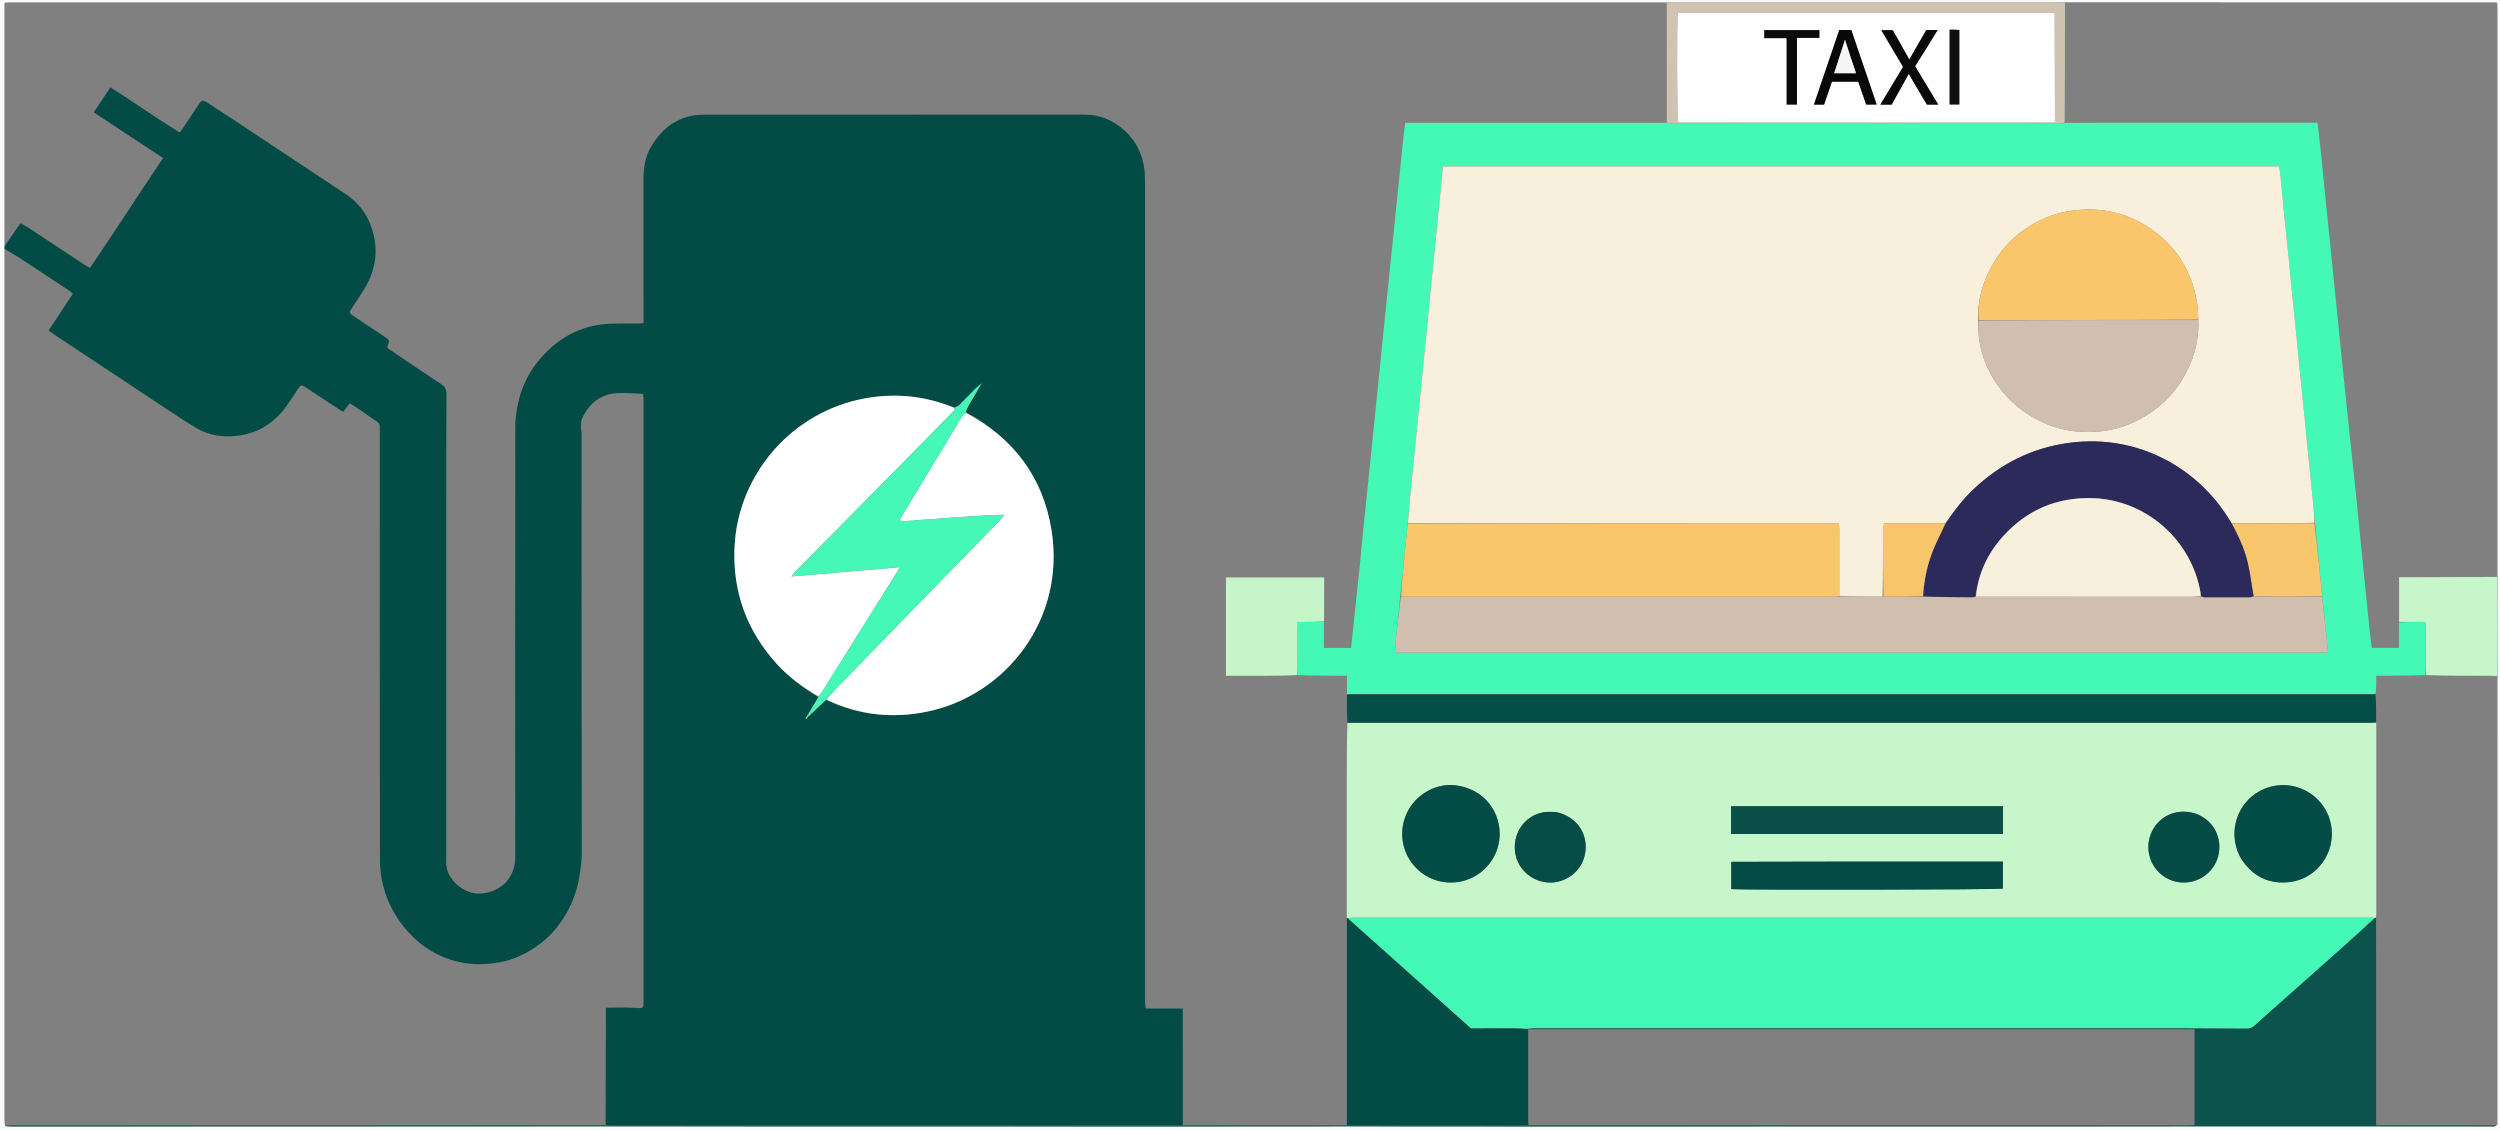 <?xml version="1.0" encoding="UTF-8"?>
<svg id="Layer_1" data-name="Layer 1" xmlns="http://www.w3.org/2000/svg" viewBox="0 0 1920 867.92">
  <rect x="0" y="0" width="1920" height="867.92" fill="#808080" stroke="none"/>
  <defs>
    <style>
      .cls-1 {
        fill: #c5f5c8;
      }

      .cls-1, .cls-2, .cls-3, .cls-4, .cls-5, .cls-6, .cls-7, .cls-8, .cls-9, .cls-10, .cls-11, .cls-12, .cls-13, .cls-14, .cls-15, .cls-16, .cls-17, .cls-18, .cls-19, .cls-20, .cls-21, .cls-22, .cls-23, .cls-24, .cls-25, .cls-26, .cls-27, .cls-28, .cls-29, .cls-30, .cls-31, .cls-32 {
        stroke-width: 0px;
      }

      .cls-2 {
        fill: #fefefe;
      }

      .cls-3 {
        fill: #fefffe;
      }

      .cls-4 {
        fill: #111010;
      }

      .cls-5 {
        fill: #d0bfae;
      }

      .cls-6 {
        fill: #054b45;
      }

      .cls-7 {
        fill: #44f8b6;
      }

      .cls-8 {
        fill: #f8c56b;
      }

      .cls-9 {
        fill: #054c46;
      }

      .cls-10 {
        fill: #0c0a0a;
      }

      .cls-11 {
        fill: #010100;
      }

      .cls-11, .cls-29 {
        opacity: 0;
      }

      .cls-12 {
        fill: #cfc4b2;
      }

      .cls-13 {
        fill: #45f8b7;
      }

      .cls-14 {
        fill: #f8c66c;
      }

      .cls-15 {
        fill: #c6f6c9;
      }

      .cls-16 {
        fill: #0c534d;
      }

      .cls-17 {
        fill: #f8f0dd;
      }

      .cls-18 {
        fill: #090808;
      }

      .cls-19 {
        fill: #f9c66b;
      }

      .cls-20 {
        fill: #0a0909;
      }

      .cls-21 {
        fill: #2b2a5a;
      }

      .cls-22 {
        fill: #f4f6f6;
      }

      .cls-23 {
        fill: #044c46;
      }

      .cls-24 {
        fill: #094f48;
      }

      .cls-25 {
        fill: #034b45;
      }

      .cls-26 {
        fill: #f9c66c;
      }

      .cls-27 {
        fill: #fbfbfb;
      }

      .cls-28 {
        fill: #f7f0dd;
      }

      .cls-30 {
        fill: #054e47;
      }

      .cls-31 {
        fill: #43f8b6;
      }

      .cls-32 {
        fill: #054d46;
      }
    </style>
  </defs>
  <path class="cls-27" d="M1298.8,867.92H0C0,578.61,0,289.31,0,0c640,0,1280,0,1920,0,0,289.31,0,578.61,0,867.92-206.92,0-413.84,0-621.2,0M1918.14,518.25c-.01-25.08-.03-50.16-.06-76.04,0-145.07,0-290.14,0-435.21,0-1.47-.05-2.93-.1-4.4,0-.12-.16-.23-.26-.34-.1-.11-.21-.2-.48-.44-110.24,0-220.65,0-331.9-.08-2.05.01-4.11.03-6.16.03-97.67,0-195.33,0-293,0-2.05,0-4.1.07-6.95.06-1.47-.01-2.94-.03-4.4-.03-422.03,0-844.07,0-1266.1,0-.59,0-1.18-.03-1.76,0-1.13.06-2.25.15-3.58.24,0,1.56,0,2.87,0,4.17,0,59.47,0,118.95,0,178.42,0,1.32.11,2.63-.01,4.58.06.64.12,1.29.02,2.76,0,.29-.01.59-.01.88,0,222.53,0,445.05,0,667.58,0,1.31.17,2.62.6,4.58,1.76.04,3.52.11,5.28.11,153.61-.03,307.22-.09,460.82-.09,147.44,0,294.88.07,442.32.09,42.59,0,85.17-.09,127.76-.09,47.29,0,94.57.09,141.86.09,186.21-.02,372.42-.06,558.63-.09,27.9,0,55.8,0,83.71.01,30.25.02,60.5.06,90.75.05.9,0,1.8-.51,2.93-1.55,0-113.75.01-227.5.02-341.25,0-.88-.09-1.75.04-2.9,0,0-.06-.32.02-1.15Z"/>
  <path class="cls-25" d="M3.55,191.15c-.06-.64-.12-1.29.18-2.38,4.14-5.98,7.93-11.5,11.93-17.34,2.34,1.32,4.42,2.35,6.35,3.61,14.46,9.5,28.88,19.05,43.33,28.57,1.06.7,2.19,1.29,3.73,2.19,19.19-28.03,37.24-56.39,56.16-84.41-17.91-11.82-35.38-23.35-53.22-35.12,4.37-6.59,8.47-12.77,12.72-19.17,18.13,11.19,35.09,23.69,53.3,34.62,1.13-1.52,2.04-2.64,2.84-3.84,3.74-5.6,7.45-11.24,11.19-16.84,3.01-4.52,3.5-4.61,7.92-1.72,7.24,4.73,14.5,9.43,21.71,14.2,27.88,18.45,55.75,36.9,83.59,55.41,8.77,5.83,15.38,13.53,19.18,23.42,6.59,17.13,4.99,33.59-4.48,49.26-3.03,5.01-6.37,9.84-9.57,14.76-2.5,3.85-2.5,3.96,1.29,6.49,7.8,5.21,15.64,10.38,23.44,15.59,4.33,2.89,4.31,2.91,2.32,7.7-.1.23.04.55.08,1.03.71.52,1.52,1.14,2.36,1.7,12.98,8.76,25.91,17.61,39,26.21,2.94,1.93,3.99,4.03,3.97,7.51-.16,32.3-.16,64.61-.17,96.91-.01,86.64,0,173.27,0,259.91,0,1.76-.16,3.55.12,5.28.34,2.13.68,4.39,1.66,6.26,3.42,6.53,8.51,11.21,15.53,13.92,10.53,4.06,24.02-1.29,29.7-8.63,4.14-5.35,5.98-11.21,5.98-17.91-.04-110.42-.06-220.85.07-331.27,0-6.07.92-12.25,2.3-18.18,3.85-16.53,12.25-30.41,24.99-41.79,13.73-12.27,29.74-18.24,47.98-18.58,6.46-.12,12.92,0,19.38-.03,1.13,0,2.25-.2,3.84-.35v-5.41c0-35.1.03-70.19-.02-105.29-.01-8.48,1.23-16.67,5.47-24.11,9.1-15.94,22.4-25.27,41.23-25.28,97.36-.04,194.71-.02,292.07-.02,12.33,0,22.86,4.77,31.59,13.09,10.38,9.89,14.77,22.63,14.78,36.74.06,209.69.04,419.38.04,629.07,0,1.47-.06,2.94.03,4.4.06.96.33,1.92.57,3.24h28.38v5.56c0,26.28,0,52.57.01,78.85,0,1.76.15,3.51-.19,5.31-1.45.05-2.48.08-3.51.08-145.09,0-290.17,0-435.26,0-1.47,0-2.93-.08-4.32-.51.13-30.14.17-59.88.21-89.94,7.75,0,14.94-.39,22.06.11,6.89.49,6.86.9,6.86-6.11,0-153.15,0-306.3,0-459.45,0-1.03.06-2.06-.02-3.08-.08-.97-.32-1.93-.5-2.92-6.99-.21-13.74-.96-20.4-.49-12.49.89-20.9,8.07-26.18,19.09-.84,1.75-.97,3.94-1.02,5.94-.06,2.32.52,4.64.52,6.97.03,107.19-.02,214.38.14,321.57,0,6.37-.98,12.51-2.02,18.65-1.64,9.67-4.94,18.83-9.87,27.41-5.23,9.1-11.8,17.04-20.19,23.26-9.22,6.83-19.31,12.08-30.77,14.15-12.72,2.3-25.35,2.08-37.74-1.92-14.63-4.72-26.49-13.38-36.1-25.37-12.19-15.21-18.27-32.7-18.3-51.91-.21-109.24-.1-218.49-.1-327.74,0-1.03-.09-2.06.02-3.08.27-2.61-.64-4.35-2.98-5.78-3.75-2.29-7.21-5.02-10.85-7.49-2.98-2.02-6.04-3.94-9.27-6.03-1.88,2.46-3.44,4.51-5.09,6.67-.84-.54-1.44-.93-2.04-1.32-8.7-5.71-17.4-11.42-26.11-17.13-4.08-2.67-4.22-2.65-6.84,1.25-2.94,4.38-5.75,8.85-8.81,13.14-3.68,5.16-8.19,9.54-13.33,13.26-7.17,5.21-15.34,8.04-23.98,9.09-10.99,1.35-21.75-.11-31.42-5.83-8.82-5.22-17.35-10.95-25.91-16.6-28.01-18.51-55.98-37.08-83.96-55.64-1.18-.78-2.28-1.69-3.77-2.79,6.3-9.53,12.4-18.76,18.6-28.15-1.22-1.06-2.02-1.91-2.96-2.54-12.59-8.33-25.18-16.67-37.83-24.93-3.78-2.47-7.74-4.67-11.62-7M752.82,295.15c-1.18,1.08-2.4,2.11-3.53,3.24-4.21,4.25-8.34,8.6-12.63,12.77-.95.92-2.43,1.29-4.27,1.65-22.08-8.86-44.88-11.11-68.22-6.83-55.53,10.18-97.38,57.78-100.02,114.09-1.61,34.29,9.31,64.32,32.44,89.79,9.26,10.2,20.18,18.3,31.92,25.63-2.79,4.72-5.58,9.44-8.82,14.46-.33.68-.66,1.35-.99,2.03.16.09.33.18.49.27.54-.66,1.09-1.32,2.13-2.26,4.31-4.21,8.61-8.42,13.47-12.28,24.94,11.61,50.91,14.34,77.74,8.69,60-12.62,105.86-70.67,95.06-138.96-6.48-40.94-29.16-71-65.97-91.05.55-1.3.97-2.68,1.67-3.9,3.31-5.8,6.7-11.55,10.41-17.49-.02-.27-.04-.55-.06-.82-.07.35-.14.7-.82.96Z"/>
  <path class="cls-29" d="M908.65,864.23c-.08-1.76-.23-3.51-.23-5.27-.02-26.28-.01-52.57-.01-78.85v-5.56h-28.38c-.24-1.33-.52-2.28-.57-3.24-.09-1.46-.03-2.94-.03-4.4,0-209.69.02-419.38-.04-629.07,0-14.11-4.39-26.85-14.78-36.74-8.73-8.32-19.26-13.09-31.59-13.09-97.36,0-194.71-.02-292.07.02-18.83,0-32.13,9.34-41.23,25.28-4.25,7.44-5.49,15.62-5.47,24.11.05,35.09.02,70.19.02,105.29v5.41c-1.59.15-2.72.35-3.84.35-6.46.03-12.92-.09-19.38.03-18.25.34-34.25,6.31-47.98,18.58-12.74,11.38-21.14,25.26-24.99,41.79-1.38,5.92-2.29,12.11-2.3,18.18-.13,110.42-.11,220.85-.07,331.27,0,6.7-1.84,12.57-5.98,17.91-5.68,7.35-19.17,12.69-29.7,8.63-7.03-2.7-12.12-7.39-15.53-13.92-.98-1.87-1.33-4.13-1.66-6.26-.27-1.72-.12-3.52-.12-5.28,0-86.64-.01-173.27,0-259.91,0-32.3.01-64.61.17-96.91.02-3.48-1.03-5.58-3.97-7.51-13.09-8.6-26.02-17.45-39-26.21-.84-.57-1.65-1.19-2.36-1.7-.05-.48-.18-.8-.08-1.03,1.99-4.79,2.01-4.81-2.32-7.7-7.81-5.21-15.64-10.38-23.44-15.59-3.79-2.53-3.79-2.64-1.29-6.49,3.19-4.92,6.53-9.74,9.57-14.76,9.47-15.67,11.07-32.13,4.48-49.26-3.8-9.89-10.41-17.6-19.18-23.42-27.84-18.5-55.72-36.96-83.59-55.41-7.21-4.77-14.47-9.47-21.71-14.2-4.42-2.89-4.91-2.8-7.92,1.72-3.74,5.61-7.44,11.24-11.19,16.84-.8,1.19-1.71,2.31-2.84,3.84-18.22-10.92-35.18-23.43-53.3-34.62-4.25,6.41-8.35,12.58-12.72,19.17,17.84,11.78,35.31,23.3,53.22,35.12-18.92,28.02-36.97,56.38-56.16,84.41-1.54-.9-2.68-1.49-3.73-2.19-14.44-9.52-28.87-19.07-43.33-28.57-1.93-1.27-4.01-2.29-6.35-3.61-4,5.84-7.79,11.37-11.84,17.03-.32-1.18-.43-2.5-.43-3.81,0-59.47,0-118.95,0-178.42,0-1.3,0-2.61,0-4.17,1.32-.09,2.45-.18,3.58-.24.59-.03,1.17,0,1.76,0,422.03,0,844.07,0,1266.1,0,1.47,0,2.94.02,4.84.46.43,30.92.43,61.42.03,91.94-2.16.04-3.92.08-5.68.08-63.14,0-126.28,0-189.42,0h-5.38c-.51,4-1.04,7.59-1.42,11.2-1.5,14.37-2.94,28.75-4.42,43.12-2.05,20.04-4.12,40.08-6.17,60.13-1.47,14.37-2.94,28.75-4.41,43.12-2.14,21.06-4.27,42.13-6.41,63.19-1.74,17.14-3.48,34.29-5.25,51.43-1.46,14.23-2.98,28.45-4.42,42.68-.97,9.59-1.79,19.19-2.78,28.78-1.31,12.77-2.71,25.54-4.07,38.31-.75,7.08-1.48,14.17-2.23,21.35h-20.86c0-6.8,0-13.37.08-20.35.08-11.51.08-22.61.08-33.71h-75.44v75.49c10.74,0,21.15.02,31.57,0,7.78-.02,15.55-.12,23.74-.11,12.68.07,24.94.07,37.61.07,0,5.12,0,9.64-.03,14.57-.01,7.47,0,14.53-.03,22-.06,15.22-.07,30.03-.07,44.85,0,34.86,0,69.72.02,105,.04.85.07,1.29.07,1.73,0,51.2,0,102.39,0,153.59,0,1.16-.17,2.33-.65,3.52-41.96.02-83.53.02-125.1.01Z"/>
  <path class="cls-29" d="M3.48,191.56c3.95,1.91,7.91,4.12,11.7,6.58,12.65,8.25,25.23,16.59,37.83,24.93.95.63,1.74,1.48,2.96,2.54-6.21,9.4-12.31,18.62-18.6,28.15,1.49,1.11,2.59,2.01,3.77,2.79,27.98,18.56,55.95,37.13,83.96,55.64,8.56,5.65,17.09,11.38,25.91,16.6,9.66,5.72,20.43,7.18,31.42,5.83,8.64-1.06,16.82-3.89,23.98-9.09,5.13-3.73,9.64-8.11,13.33-13.26,3.06-4.29,5.87-8.76,8.81-13.14,2.62-3.9,2.77-3.92,6.84-1.25,8.7,5.71,17.4,11.42,26.11,17.13.6.39,1.2.78,2.04,1.32,1.65-2.16,3.21-4.21,5.09-6.67,3.23,2.09,6.28,4,9.27,6.03,3.64,2.47,7.11,5.2,10.85,7.49,2.34,1.43,3.26,3.17,2.98,5.78-.11,1.02-.02,2.05-.02,3.08,0,109.25-.11,218.49.1,327.74.04,19.21,6.11,36.7,18.3,51.91,9.61,11.99,21.47,20.65,36.1,25.37,12.39,3.99,25.02,4.22,37.74,1.92,11.46-2.08,21.55-7.32,30.77-14.15,8.39-6.22,14.96-14.15,20.19-23.26,4.93-8.58,8.23-17.74,9.87-27.41,1.04-6.14,2.03-12.28,2.02-18.65-.16-107.19-.11-214.38-.14-321.57,0-2.32-.57-4.65-.52-6.97.05-2,.18-4.19,1.02-5.94,5.28-11.01,13.69-18.2,26.18-19.09,6.67-.48,13.42.28,20.4.49.18.99.41,1.95.5,2.92.09,1.02.02,2.05.02,3.08,0,153.15,0,306.3,0,459.45,0,7.01.03,6.6-6.86,6.11-7.12-.51-14.31-.11-22.06-.11-.04,30.06-.08,59.8-.61,89.96-152.11.42-303.73.42-455.36.43-1.91,0-3.81.05-5.72.08-.09-1.31-.26-2.62-.26-3.93-.01-222.53-.01-445.05,0-667.58,0-.29,0-.59.09-1.29Z"/>
  <path class="cls-11" d="M1586.18,1.82c110.41,0,220.83,0,331.06,0,.27.24.38.34.48.44.1.1.26.22.26.34.05,1.47.1,2.93.1,4.4,0,145.07,0,290.14-.38,435.68-25.34.53-50.3.58-75.19.63,0,11.83,0,23.09-.08,34.75-.08,6.8-.08,13.19-.08,19.52h-20.83c-.62-5.01-1.28-9.76-1.77-14.52-2.1-20.47-4.16-40.95-6.21-61.42-1.31-13.07-2.5-26.16-3.86-39.23-1.89-18.29-3.91-36.57-5.83-54.85-1.5-14.22-2.95-28.45-4.4-42.67-2.15-21.06-4.27-42.12-6.41-63.18-2.03-19.9-4.09-39.79-6.1-59.69-1.54-15.25-3.01-30.5-4.57-45.75-.74-7.23-1.63-14.45-2.49-21.98-1.76,0-3.35,0-4.95,0-49.76,0-99.53,0-149.29,0-13.21,0-26.42-.04-39.68-.47-.05-29.62-.06-58.84-.05-88.06,0-1.31.18-2.62.27-3.93Z"/>
  <path class="cls-29" d="M1917.94,519.67c.05.88.14,1.75.14,2.63,0,113.75,0,227.5-.52,341.6-31.1.35-61.71.35-92.7.35,0-2.35,0-4.08,0-5.82,0-38.44,0-76.88,0-115.32,0-12.76-.05-25.53,0-38.69.09-1.28.13-2.16.13-3.04,0-47.58,0-95.15,0-142.73,0-1.17-.08-2.35-.09-3.93,0-7.47-.02-14.53.02-22,.06-4.76.06-9.11.06-13.73,2.16,0,3.76,0,5.35,0,10.86-.05,21.71-.1,32.96-.08,16.78.09,33.16.09,49.55.12,1.6,0,3.2.16,4.76.36-.04.12.11.33.11.33l.25-.06Z"/>
  <path class="cls-16" d="M1824.79,704.83c.03,12.76.07,25.53.07,38.29,0,38.44,0,76.88,0,115.32,0,1.73,0,3.47,0,5.82,30.99,0,61.59,0,92.58.03-.52.3-1.42.81-2.32.81-30.25.01-60.5-.03-90.75-.05-27.9-.02-55.8-.02-83.71-.01-186.21.03-372.42.07-558.63.09-47.29,0-94.57-.08-141.86-.09-42.59,0-85.17.09-127.76.09-147.44-.02-294.88-.09-442.32-.09-153.61,0-307.22.06-460.82.09-1.76,0-3.52-.07-5.45-.43,1.74-.36,3.64-.4,5.55-.4,151.62,0,303.25-.01,455.27-.03,1.86.02,3.33.1,4.8.1,145.09,0,290.17,0,435.26,0,1.03,0,2.06-.03,3.51-.08,42-.04,83.57-.03,125.97,0,1.56.04,2.29.08,3.03.08,44.39,0,88.77,0,133.16,0,1.17,0,2.34-.08,3.91-.1,169.13.02,337.86.03,506.6.03,1.43,0,2.86-.13,4.55-.21v-73.61h-5.88c-166.97,0-333.94,0-500.91,0-1.61,0-3.23.05-4.93-.04-.08-.12-.24-.37.1-.53,1.95-.2,3.56-.27,5.18-.27,167.33,0,334.66,0,501.98,0,14.82,0,29.65.07,44.47.19,2.35.02,4.17-.58,5.92-2.2,5.06-4.68,10.28-9.2,15.43-13.78,17.55-15.59,35.13-31.16,52.66-46.78,8.21-7.31,16.33-14.72,24.7-22.14.21-.04.65-.09.65-.09Z"/>
  <path class="cls-15" d="M1917.62,519.28c-1.6-.08-3.2-.24-4.8-.24-16.38-.03-32.77-.04-49.54-.53-.39-5-.39-9.52-.39-14.04,0-4.37.05-8.75-.01-13.12-.06-4.45.29-8.92-.3-13.69h-20.07v-34.35c24.89-.05,49.85-.1,75.2-.23.41,25,.43,50.09.28,75.6-.16.44-.36.59-.36.59Z"/>
  <path class="cls-12" d="M1585.76,1.78c.33,1.35.15,2.66.15,3.97-.01,29.22,0,58.43-.27,88.23-1.87.73-3.46,1.01-5.05,1.01-41.24.04-82.48.07-123.72.07-57.24,0-114.47-.02-171.71-.08-1.69,0-3.37-.52-5.06-.8,0-30.49,0-60.99-.03-91.89,2.01-.44,4.06-.52,6.11-.52,97.67,0,195.33,0,293,0,2.05,0,4.11-.02,6.58.01M1578.17,78.86c-.08-22.75-.16-45.51-.25-68.26,0-.12-.14-.24-.24-.35-.1-.11-.22-.2-.37-.33h-288.63c-1.03,5.53-.76,81.09.26,84.13h289.23c0-4.98,0-9.64,0-15.19Z"/>
  <path class="cls-16" d="M1917.58,519.4c.04-.12.23-.27.35-.3.12-.02.18.3.09.43-.09.13-.34.19-.34.19,0,0-.15-.21-.11-.33Z"/>
  <path class="cls-3" d="M741.74,317.06c36.69,19.4,59.37,49.46,65.85,90.39,10.81,68.28-35.06,126.34-95.06,138.96-26.83,5.64-52.8,2.92-77.86-9.12,3.31-4.04,6.71-7.69,10.18-11.27,20.95-21.57,41.91-43.12,62.89-64.67,19.03-19.55,38.1-39.07,57.13-58.62,2.3-2.37,4.49-4.85,6.72-7.28-7.01-.25-13.65.32-20.3.78-6.73.47-13.46.79-20.19,1.27-6.72.47-13.43,1.27-20.16,1.52-6.61.25-13.19,1.7-20.2.85.43-.94.61-1.48.89-1.96,15.86-26.23,31.72-52.45,47.63-78.64.55-.91,1.64-1.49,2.47-2.22Z"/>
  <path class="cls-3" d="M628.74,534.89c-11.97-6.73-22.89-14.83-32.15-25.02-23.13-25.47-34.05-55.5-32.44-89.79,2.64-56.31,44.49-103.91,100.02-114.09,23.34-4.28,46.14-2.03,68.6,7.2,1.27,1.93-.29,2.4-.97,3.1-11.18,11.44-22.4,22.84-33.64,34.23-29.28,29.67-58.57,59.33-87.85,89.01-.74.75-1.32,1.66-2.51,3.18,28.14-2.41,55.37-4.73,83.28-7.12-1.02,1.77-1.62,2.9-2.3,3.99-18.84,30.1-37.69,60.2-56.55,90.28-1.09,1.73-2.32,3.37-3.49,5.05Z"/>
  <path class="cls-13" d="M628.62,535.19c1.29-1.98,2.52-3.62,3.61-5.35,18.86-30.09,37.71-60.18,56.55-90.28.68-1.08,1.28-2.22,2.3-3.99-27.91,2.39-55.14,4.71-83.28,7.12,1.19-1.52,1.77-2.43,2.51-3.18,29.27-29.68,58.57-59.34,87.85-89.01,11.24-11.39,22.46-22.79,33.64-34.23.68-.7,2.24-1.17,1.27-2.96,1.16-.86,2.64-1.23,3.59-2.15,4.29-4.17,8.42-8.52,12.63-12.77,1.12-1.13,2.35-2.17,3.81-3.22.29.03.25,0,.25,0-3.36,5.77-6.75,11.53-10.06,17.32-.7,1.22-1.12,2.6-1.61,4.23-.78,1.06-1.86,1.64-2.41,2.55-15.91,26.19-31.77,52.42-47.63,78.64-.29.48-.47,1.01-.89,1.96,7,.85,13.59-.6,20.2-.85,6.73-.25,13.44-1.05,20.16-1.52,6.73-.47,13.46-.8,20.19-1.27,6.65-.47,13.29-1.03,20.3-.78-2.24,2.43-4.42,4.91-6.72,7.28-19.03,19.55-38.09,39.07-57.13,58.62-20.98,21.54-41.94,43.1-62.89,64.67-3.47,3.58-6.87,7.23-10.46,11.09-4.46,4.46-8.77,8.67-13.5,12.86-.54-.12-.65-.22-.77-.32,2.79-4.72,5.58-9.44,8.49-14.47Z"/>
  <path class="cls-13" d="M620.65,550.12c-.38.82-.92,1.48-1.46,2.13-.16-.09-.33-.18-.49-.27.33-.68.66-1.35,1.22-2.17.34-.05.46.05.74.31Z"/>
  <path class="cls-13" d="M753.41,295.22c.09-.33.16-.68.23-1.03.02.27.04.55-.12.91-.17.09-.14.11-.12.13Z"/>
  <path class="cls-15" d="M1824.86,704.42c-.07.4-.5.45-1.12.44-1.21-.02-1.79-.03-2.38-.03-260.6,0-521.2,0-781.81,0-1.46,0-2.93.12-4.6.14-.21-.04-.64,0-.64,0,0-34.86,0-69.72,0-104.59,0-14.81.01-29.62.49-44.88,1.05-.45,1.64-.46,2.23-.46,261.29,0,522.59,0,783.88,0,1.32,0,2.64.05,3.96.08.04,1.17.12,2.35.12,3.52,0,47.58,0,95.15,0,142.73,0,.88-.04,1.76-.13,3.04M1520.4,640.52h17.92v-21.34h-208.86v21.34c63.57,0,126.82,0,190.94,0M1409.38,661.72c-26.41.05-52.81.1-79.22.16-.12,0-.25.15-.36.24-.11.09-.19.2-.2.21v20.46c9.35.93,205.57.52,208.61-.37v-20.7h-128.83M1149.35,653.6c2.56-6.92,3.07-13.97,1.52-21.2-3.41-15.85-16.02-27.09-32.88-29.25-14.86-1.9-30.3,6.68-37.22,20.69-7.04,14.26-4.28,31.48,6.85,42.77,18.76,19.04,51.26,13.05,61.73-13.01M1721.07,659.25c8.81,13.89,21.51,20.14,37.74,18.14,20.85-2.57,35.34-23.14,31.44-43.89-3.99-21.21-25.19-34.7-46-29.39-23.91,6.09-35.42,33.04-23.18,55.15M1194.56,623.6c-2.91.04-5.88-.28-8.73.17-15.25,2.43-25.08,17.18-21.89,32.59,3.03,14.67,18.13,24.23,32.73,20.73,12.85-3.08,21.37-14.08,21.13-27.27-.24-12.94-9.28-23.43-23.23-26.23M1672.05,623.77c-1.42.37-2.87.64-4.24,1.13-13.54,4.87-20.89,19.69-16.68,33.57,4.22,13.9,18.53,22.03,32.56,18.5,14.35-3.61,23.11-17.43,20.26-31.94-2.8-14.25-16.46-23.61-31.9-21.26Z"/>
  <path class="cls-7" d="M1279.7,94.21c2.08.25,3.77.77,5.46.77,57.24.06,114.47.08,171.71.08,41.24,0,82.48-.03,123.72-.07,1.59,0,3.18-.28,5.1-.6,13.53-.15,26.74-.11,39.95-.11,49.76,0,99.53,0,149.29,0,1.59,0,3.19,0,4.95,0,.86,7.53,1.75,14.75,2.49,21.98,1.56,15.25,3.02,30.5,4.57,45.75,2.01,19.9,4.08,39.79,6.1,59.69,2.15,21.06,4.26,42.12,6.41,63.18,1.45,14.23,2.9,28.45,4.4,42.67,1.93,18.29,3.94,36.56,5.83,54.85,1.35,13.07,2.55,26.15,3.86,39.23,2.05,20.48,4.11,40.95,6.21,61.42.49,4.77,1.16,9.51,1.77,14.52h20.83c0-6.33,0-12.73.08-19.52,6.62-.4,13.16-.4,20.15-.4.6,4.76.24,9.24.3,13.69.06,4.37.01,8.75.01,13.12,0,4.52,0,9.04,0,13.96-10.86.46-21.72.51-32.57.56-1.59,0-3.19,0-5.35,0,0,4.62,0,8.97-.47,13.76-1.2.45-1.94.46-2.67.46-261.14,0-522.28,0-783.42,0-1.32,0-2.64-.05-3.96-.07v-14.16c-12.67,0-24.93,0-37.62-.47-.42-4.99-.42-9.51-.42-14.03,0-4.37-.05-8.75.01-13.12.07-4.45-.3-8.92.31-13.68h20.06v19.94h20.86c.75-7.18,1.48-14.27,2.23-21.35,1.35-12.77,2.76-25.53,4.07-38.31.98-9.59,1.81-19.19,2.78-28.78,1.44-14.23,2.96-28.45,4.42-42.68,1.76-17.14,3.5-34.29,5.25-51.43,2.14-21.06,4.27-42.13,6.41-63.19,1.46-14.38,2.93-28.75,4.41-43.12,2.05-20.04,4.12-40.08,6.17-60.13,1.47-14.37,2.92-28.75,4.42-43.12.38-3.61.91-7.2,1.42-11.2h5.38c63.14,0,126.28,0,189.42,0,1.76,0,3.52-.03,5.68-.08M1075.26,458.79c-1,14.08-3.33,28.06-3.87,42.35h716.61c-1.56-14.52-3.09-28.72-4.57-43.71-1.87-18.52-3.75-37.03-5.53-56.28-.58-5.98-1.15-11.96-1.75-17.94-1.4-14-2.83-27.99-4.23-41.99-.69-6.85-1.32-13.71-2.01-20.57-1.07-10.64-2.19-21.28-3.26-31.92-.99-9.92-1.91-19.84-2.9-29.76-1.06-10.64-2.18-21.28-3.25-31.93-.99-9.92-1.91-19.84-2.91-29.76-1.03-10.21-2.16-20.4-3.18-30.61-1.02-10.21-1.92-20.43-2.93-30.64-.27-2.73-.74-5.44-1.12-8.18h-642.15c-.21,1.81-.43,3.38-.58,4.95-.41,4.38-.75,8.76-1.18,13.14-1.08,10.94-2.21,21.87-3.31,32.8-.69,6.85-1.32,13.71-2.01,20.57-1.06,10.5-2.17,20.99-3.2,31.49-1.01,10.21-1.92,20.43-2.93,30.64-1.07,10.94-2.22,21.87-3.31,32.8-.97,9.77-1.91,19.55-2.88,29.32-1.07,10.79-2.17,21.58-3.27,32.37-.77,7.58-1.61,15.15-2.32,22.74-.72,7.73-1.33,15.47-2.16,23.91-.63,6.13-1.28,12.25-1.88,18.38-1.21,12.4-2.39,24.81-3.92,37.83Z"/>
  <path class="cls-30" d="M1034.41,533.54c1.35-.38,2.67-.33,3.99-.33,261.14,0,522.28,0,783.42,0,.73,0,1.47,0,2.61-.05.43,7.03.46,14.08.45,21.55-1.35.39-2.67.33-3.99.33-261.29,0-522.59,0-783.88,0-.59,0-1.17,0-2.18.05-.43-7.02-.45-14.08-.43-21.55Z"/>
  <path class="cls-25" d="M1034.33,705.39c-.02-.41.41-.44.76-.14,18.19,16.21,36.04,32.11,53.87,48.02,13.56,12.1,27.1,24.23,40.93,36.59.7.34,1.12.52,1.55.52,13.58-.02,27.16-.05,40.94-.18.5-.11.79-.13,1.08-.14,0,0,.16.25.18.77.01,23.94,0,47.37,0,70.8,0,.87.16,1.74.24,2.61-1.17.04-2.34.12-3.51.12-44.39,0-88.77,0-133.16,0-.73,0-1.46-.04-2.63-.11-.35-1.21-.18-2.38-.18-3.54.01-51.2,0-102.39,0-153.59,0-.44-.03-.88-.07-1.73Z"/>
  <path class="cls-1" d="M1016.87,477.25c-6.62.41-13.16.41-20.14.41-.61,4.76-.24,9.24-.31,13.68-.07,4.37-.01,8.75-.01,13.12,0,4.52,0,9.04,0,13.96-7.77.47-15.55.56-23.32.58-10.42.03-20.84,0-31.57,0v-75.49h75.44c0,11.1,0,22.2-.08,33.71Z"/>
  <path class="cls-31" d="M1173.8,789.89c-.63.17-.93.19-1.77.14-2.58-.13-4.61-.23-6.64-.24-11.93-.07-23.85-.12-35.78-.17-13.55-12.12-27.09-24.24-40.65-36.35-17.83-15.92-35.68-31.81-53.66-47.98,1.32-.33,2.79-.45,4.25-.45,260.6,0,521.2,0,781.81,0,.59,0,1.17.01,2.17.08-7.75,7.42-15.87,14.83-24.08,22.14-17.53,15.62-35.1,31.19-52.66,46.78-5.16,4.58-10.37,9.1-15.43,13.78-1.75,1.62-3.58,2.22-5.92,2.2-14.82-.13-29.65-.19-44.47-.19-167.33-.01-334.66,0-501.98,0-1.61,0-3.23.07-5.18.27Z"/>
  <path class="cls-29" d="M1174.28,864.25c-.48-.89-.64-1.76-.64-2.63,0-23.43.02-46.85.09-70.68,1.67-.42,3.29-.48,4.9-.48,166.97,0,333.94,0,500.91,0h5.88v73.61c-1.68.08-3.11.21-4.55.21-168.73,0-337.47,0-506.6-.03Z"/>
  <path class="cls-2" d="M1578.17,79.3c0,5.1,0,9.77,0,14.75h-289.23c-1.01-3.03-1.29-78.59-.26-84.13h288.63c.15.13.27.22.37.33.09.11.24.23.24.35.09,22.75.17,45.51.25,68.7M1402.66,52.25c-3.14,9.24-6.28,18.48-9.55,28.07h7.79c2.01-5.94,4.02-11.84,5.98-17.62h20.25c2.07,5.98,4.11,11.87,6.09,17.58h8.05c-6.58-19.32-13.02-38.24-19.5-57.25h-9.19c-3.24,9.49-6.5,19.01-9.92,29.22M1456.81,43.37c1.57,2.64,3.13,5.28,4.74,8-5.78,9.61-11.48,19.09-17.43,28.99h8.66c4.35-7.83,8.61-15.5,13.12-23.62,4.75,8.04,9.34,15.81,13.95,23.6h8.69c-6.11-10.13-11.96-19.84-17.73-29.41,5.84-9.4,11.44-18.42,17.33-27.89h-8.73c-4.27,7.42-8.55,14.84-13.06,22.67-4.4-7.79-8.62-15.27-12.72-22.53h-8.79c4.05,6.83,7.85,13.23,11.96,20.2M1372.17,62.12v18.17h7.88V29.09h17.2v-5.94h-42.28v6.14h17.2v32.83M1504.76,75.98V23.08c-1.23-.1-2.08-.2-2.92-.22-1.43-.03-2.87,0-4.52,0v57.38h7.44v-4.25Z"/>
  <path class="cls-24" d="M1519.96,640.52c-63.69,0-126.93,0-190.5,0v-21.34h208.86v21.34h-18.36Z"/>
  <path class="cls-6" d="M1409.82,661.72h128.39v20.7c-3.04.89-199.26,1.3-208.61.37v-20.46s.09-.12.2-.21c.11-.1.24-.24.36-.24,26.41-.06,52.81-.11,79.66-.16Z"/>
  <path class="cls-23" d="M1149.22,653.92c-10.34,25.74-42.84,31.73-61.61,12.69-11.13-11.29-13.89-28.5-6.85-42.77,6.92-14.01,22.36-22.59,37.22-20.69,16.85,2.16,29.47,13.4,32.88,29.25,1.56,7.22,1.04,14.28-1.64,21.52Z"/>
  <path class="cls-23" d="M1720.92,658.96c-12.09-21.82-.58-48.76,23.33-54.86,20.82-5.31,42.01,8.19,46,29.39,3.91,20.75-10.59,41.32-31.44,43.89-16.24,2-28.93-4.25-37.9-18.43Z"/>
  <path class="cls-32" d="M1194.93,623.65c13.59,2.74,22.63,13.24,22.87,26.17.25,13.19-8.28,24.19-21.13,27.27-14.6,3.5-29.7-6.06-32.73-20.73-3.19-15.42,6.64-30.16,21.89-32.59,2.85-.45,5.81-.14,9.09-.12Z"/>
  <path class="cls-9" d="M1672.41,623.72c15.08-2.29,28.73,7.06,31.53,21.31,2.85,14.51-5.91,28.33-20.26,31.94-14.03,3.53-28.34-4.6-32.56-18.5-4.21-13.87,3.14-28.7,16.68-33.57,1.37-.49,2.82-.76,4.61-1.18Z"/>
  <path class="cls-17" d="M1081.24,401.89c.66-7.74,1.26-15.48,1.98-23.21.71-7.59,1.55-15.16,2.32-22.74,1.1-10.79,2.19-21.58,3.27-32.37.97-9.77,1.9-19.55,2.88-29.32,1.09-10.94,2.23-21.87,3.31-32.8,1-10.21,1.92-20.43,2.93-30.64,1.04-10.5,2.15-20.99,3.2-31.49.69-6.85,1.32-13.71,2.01-20.57,1.09-10.94,2.22-21.87,3.31-32.8.43-4.38.77-8.76,1.18-13.14.15-1.57.37-3.14.58-4.95h642.15c.38,2.75.85,5.46,1.12,8.18,1.01,10.21,1.92,20.43,2.93,30.64,1.02,10.21,2.15,20.4,3.18,30.61,1,9.92,1.92,19.84,2.91,29.76,1.06,10.64,2.19,21.28,3.25,31.93.99,9.92,1.91,19.84,2.9,29.76,1.06,10.64,2.19,21.28,3.26,31.92.69,6.85,1.32,13.71,2.01,20.57,1.4,14,2.82,27.99,4.23,41.99.6,5.98,1.17,11.96,1.32,18.3-21.46.36-42.48.36-63.71.13-.6-.86-1-1.47-1.38-2.1-24.23-40.1-70.25-66.07-122.21-59.56-29.09,3.65-53.95,16.11-75.07,36.3-8,7.65-14.58,16.43-21.1,25.58-15.91-.01-31.41-.01-47.05-.01-.34,2.15-.81,3.72-.81,5.29-.02,17.01.03,34.03-.36,51.06-11.35,0-22.27,0-33.21-.43-.02-4.96-.02-9.51-.02-14.06,0-4.69,0-9.39,0-14.08s.04-9.1-.01-13.64c-.05-4.62.22-9.26-.19-13.94-1.75-.09-2.91-.19-4.07-.19-109.01,0-218.01,0-327.02.02M1688.29,244.98c-.28-4.08-.23-8.21-.89-12.23-4.63-28.22-19.75-49.1-44.86-62.53-13.68-7.32-28.45-10.14-44.05-9.16-10.99.69-21.42,3.15-31.26,7.93-16.26,7.91-29.01,19.63-37.73,35.6-7.02,12.85-10.89,26.46-10.42,42.02.28,4.52.31,9.07.9,13.54,1.26,9.52,4.25,18.58,8.85,26.97,7.24,13.2,17.16,23.99,30.07,31.94,17.22,10.61,35.93,14.52,55.87,12.04,11.56-1.43,22.39-5.3,32.49-11.35,14.67-8.77,25.65-20.89,32.97-36.14,5.69-11.86,8.77-24.5,8.06-38.64Z"/>
  <path class="cls-5" d="M1412.56,458.21c10.92.01,21.85.02,33.59.02,10.74-.01,20.65-.02,30.91.12,12.87.22,25.4.3,37.93.34.7,0,1.4-.35,2.52-.5,54.35.04,108.28.05,162.2.05,3.52,0,7.03-.06,10.88.03,1.04.23,1.76.44,2.47.44,11.54.02,23.08.03,34.62,0,.99,0,1.97-.34,3.36-.5,17.72.02,35.03.01,52.34.01,1.53,14.21,3.05,28.41,4.62,42.93h-716.61c.55-14.3,2.88-28.28,4.48-42.64,2.22-.28,3.84-.26,5.45-.26,108.65,0,217.31,0,325.96,0,1.76,0,3.52-.03,5.29-.04Z"/>
  <path class="cls-19" d="M1412.55,457.79c-1.75.43-3.51.46-5.27.46-108.65,0-217.31,0-325.96,0-1.62,0-3.23-.02-5.28-.05.76-12.43,1.94-24.84,3.14-37.24.6-6.13,1.25-12.25,1.97-18.73,109.09-.36,218.1-.37,327.1-.37,1.16,0,2.32.11,4.07.19.41,4.68.15,9.32.19,13.94.05,4.55.01,9.1.01,13.64s0,9.39,0,14.08c0,4.55,0,9.1.02,14.06Z"/>
  <path class="cls-14" d="M1783.4,457.83c-17.33.39-34.64.39-52.39,0-1.8-8.63-2.82-16.93-4.61-25.06-2.41-10.94-7.29-20.99-12.44-30.88,21.02,0,42.05,0,63.46,0,2.26,18.52,4.14,37.04,5.99,55.95Z"/>
  <path class="cls-16" d="M1129.88,789.86c11.65-.18,23.58-.13,35.5-.07,2.03.01,4.06.11,6.44.33-13.24.2-26.82.24-40.4.25-.42,0-.85-.18-1.55-.52Z"/>
  <path class="cls-18" d="M1402.75,51.91c3.34-9.87,6.6-19.39,9.84-28.88h9.19c6.48,19.01,12.92,37.93,19.5,57.25h-8.05c-1.98-5.71-4.01-11.59-6.09-17.58h-20.25c-1.96,5.77-3.96,11.68-5.98,17.62h-7.79c3.26-9.6,6.41-18.83,9.63-28.41M1421.2,43.64c-1.33-4.14-2.66-8.28-4.23-13.15-2.93,9.09-5.6,17.36-8.3,25.75h16.76c-1.43-4.2-2.75-8.07-4.23-12.6Z"/>
  <path class="cls-20" d="M1456.65,43.08c-3.95-6.68-7.75-13.09-11.8-19.92h8.79c4.1,7.26,8.32,14.74,12.72,22.53,4.51-7.83,8.79-15.25,13.06-22.67h8.73c-5.89,9.47-11.49,18.49-17.33,27.89,5.76,9.56,11.62,19.28,17.73,29.41h-8.69c-4.6-7.79-9.2-15.56-13.95-23.6-4.51,8.12-8.77,15.79-13.12,23.62h-8.66c5.95-9.9,11.66-19.38,17.43-28.99-1.61-2.72-3.18-5.36-4.9-8.28Z"/>
  <path class="cls-10" d="M1372.17,61.68V29.29h-17.2v-6.14h42.28v5.94h-17.2v51.19h-7.88v-18.61Z"/>
  <path class="cls-4" d="M1504.76,76.39v3.85h-7.44V22.86c1.65,0,3.09-.02,4.52,0,.85.02,1.69.12,2.92.22v53.31Z"/>
  <path class="cls-21" d="M1713.75,401.65c5.36,10.13,10.24,20.17,12.65,31.12,1.79,8.13,2.81,16.43,4.21,25.04-.95.57-1.94.9-2.93.9-11.54.04-23.08.03-34.62,0-.71,0-1.43-.21-2.49-.82-.45-1.37-.51-2.25-.66-3.11-7.03-40.18-41.67-70.74-82.43-72.17-27.36-.96-50.56,8.81-69.01,29.14-11.95,13.16-19.16,28.67-21.38,46.4-.7.19-1.4.54-2.1.53-12.53-.04-25.06-.12-37.9-.73.61-13.17,3.27-25.45,8.19-37.13,2.72-6.45,6.06-12.64,9.12-18.95,6.11-9.17,12.7-17.95,20.69-25.6,21.11-20.19,45.98-32.65,75.07-36.3,51.96-6.52,97.98,19.45,122.21,59.56.38.63.78,1.24,1.38,2.1Z"/>
  <path class="cls-5" d="M1688.22,245.79c.78,13.34-2.29,25.97-7.99,37.83-7.32,15.25-18.3,27.37-32.97,36.14-10.11,6.05-20.93,9.91-32.49,11.35-19.94,2.47-38.65-1.44-55.87-12.04-12.91-7.95-22.83-18.74-30.07-31.94-4.6-8.39-7.59-17.45-8.85-26.97-.59-4.48-.62-9.03-.47-13.95,56.52-.41,112.62-.42,168.71-.42Z"/>
  <path class="cls-26" d="M1688.25,245.39c-56.13.41-112.22.41-168.71.41-.93-14.74,2.95-28.35,9.96-41.2,8.72-15.97,21.47-27.69,37.73-35.6,9.84-4.78,20.27-7.24,31.26-7.93,15.6-.98,30.37,1.84,44.05,9.16,25.12,13.43,40.23,34.31,44.86,62.53.66,4.02.61,8.15.85,12.63Z"/>
  <path class="cls-8" d="M1493.99,401.88c-2.65,6.32-5.99,12.51-8.71,18.96-4.93,11.68-7.58,23.96-8.53,36.98-9.95.39-19.87.39-30.18.38-.42-17.02-.47-34.03-.45-51.05,0-1.57.47-3.15.81-5.29,15.65,0,31.14,0,47.05.01Z"/>
  <path class="cls-28" d="M1517.52,458.19c1.79-17.77,9-33.28,20.96-46.44,18.45-20.32,41.64-30.1,69.01-29.14,40.76,1.43,75.4,31.98,82.43,72.17.15.87.21,1.75.33,3-3.49.41-7.01.46-10.52.46-53.92,0-107.85,0-162.2-.05Z"/>
  <path class="cls-22" d="M1421.28,43.98c1.4,4.2,2.71,8.06,4.15,12.27h-16.76c2.71-8.39,5.37-16.66,8.3-25.75,1.56,4.86,2.9,9,4.31,13.48Z"/>
</svg>